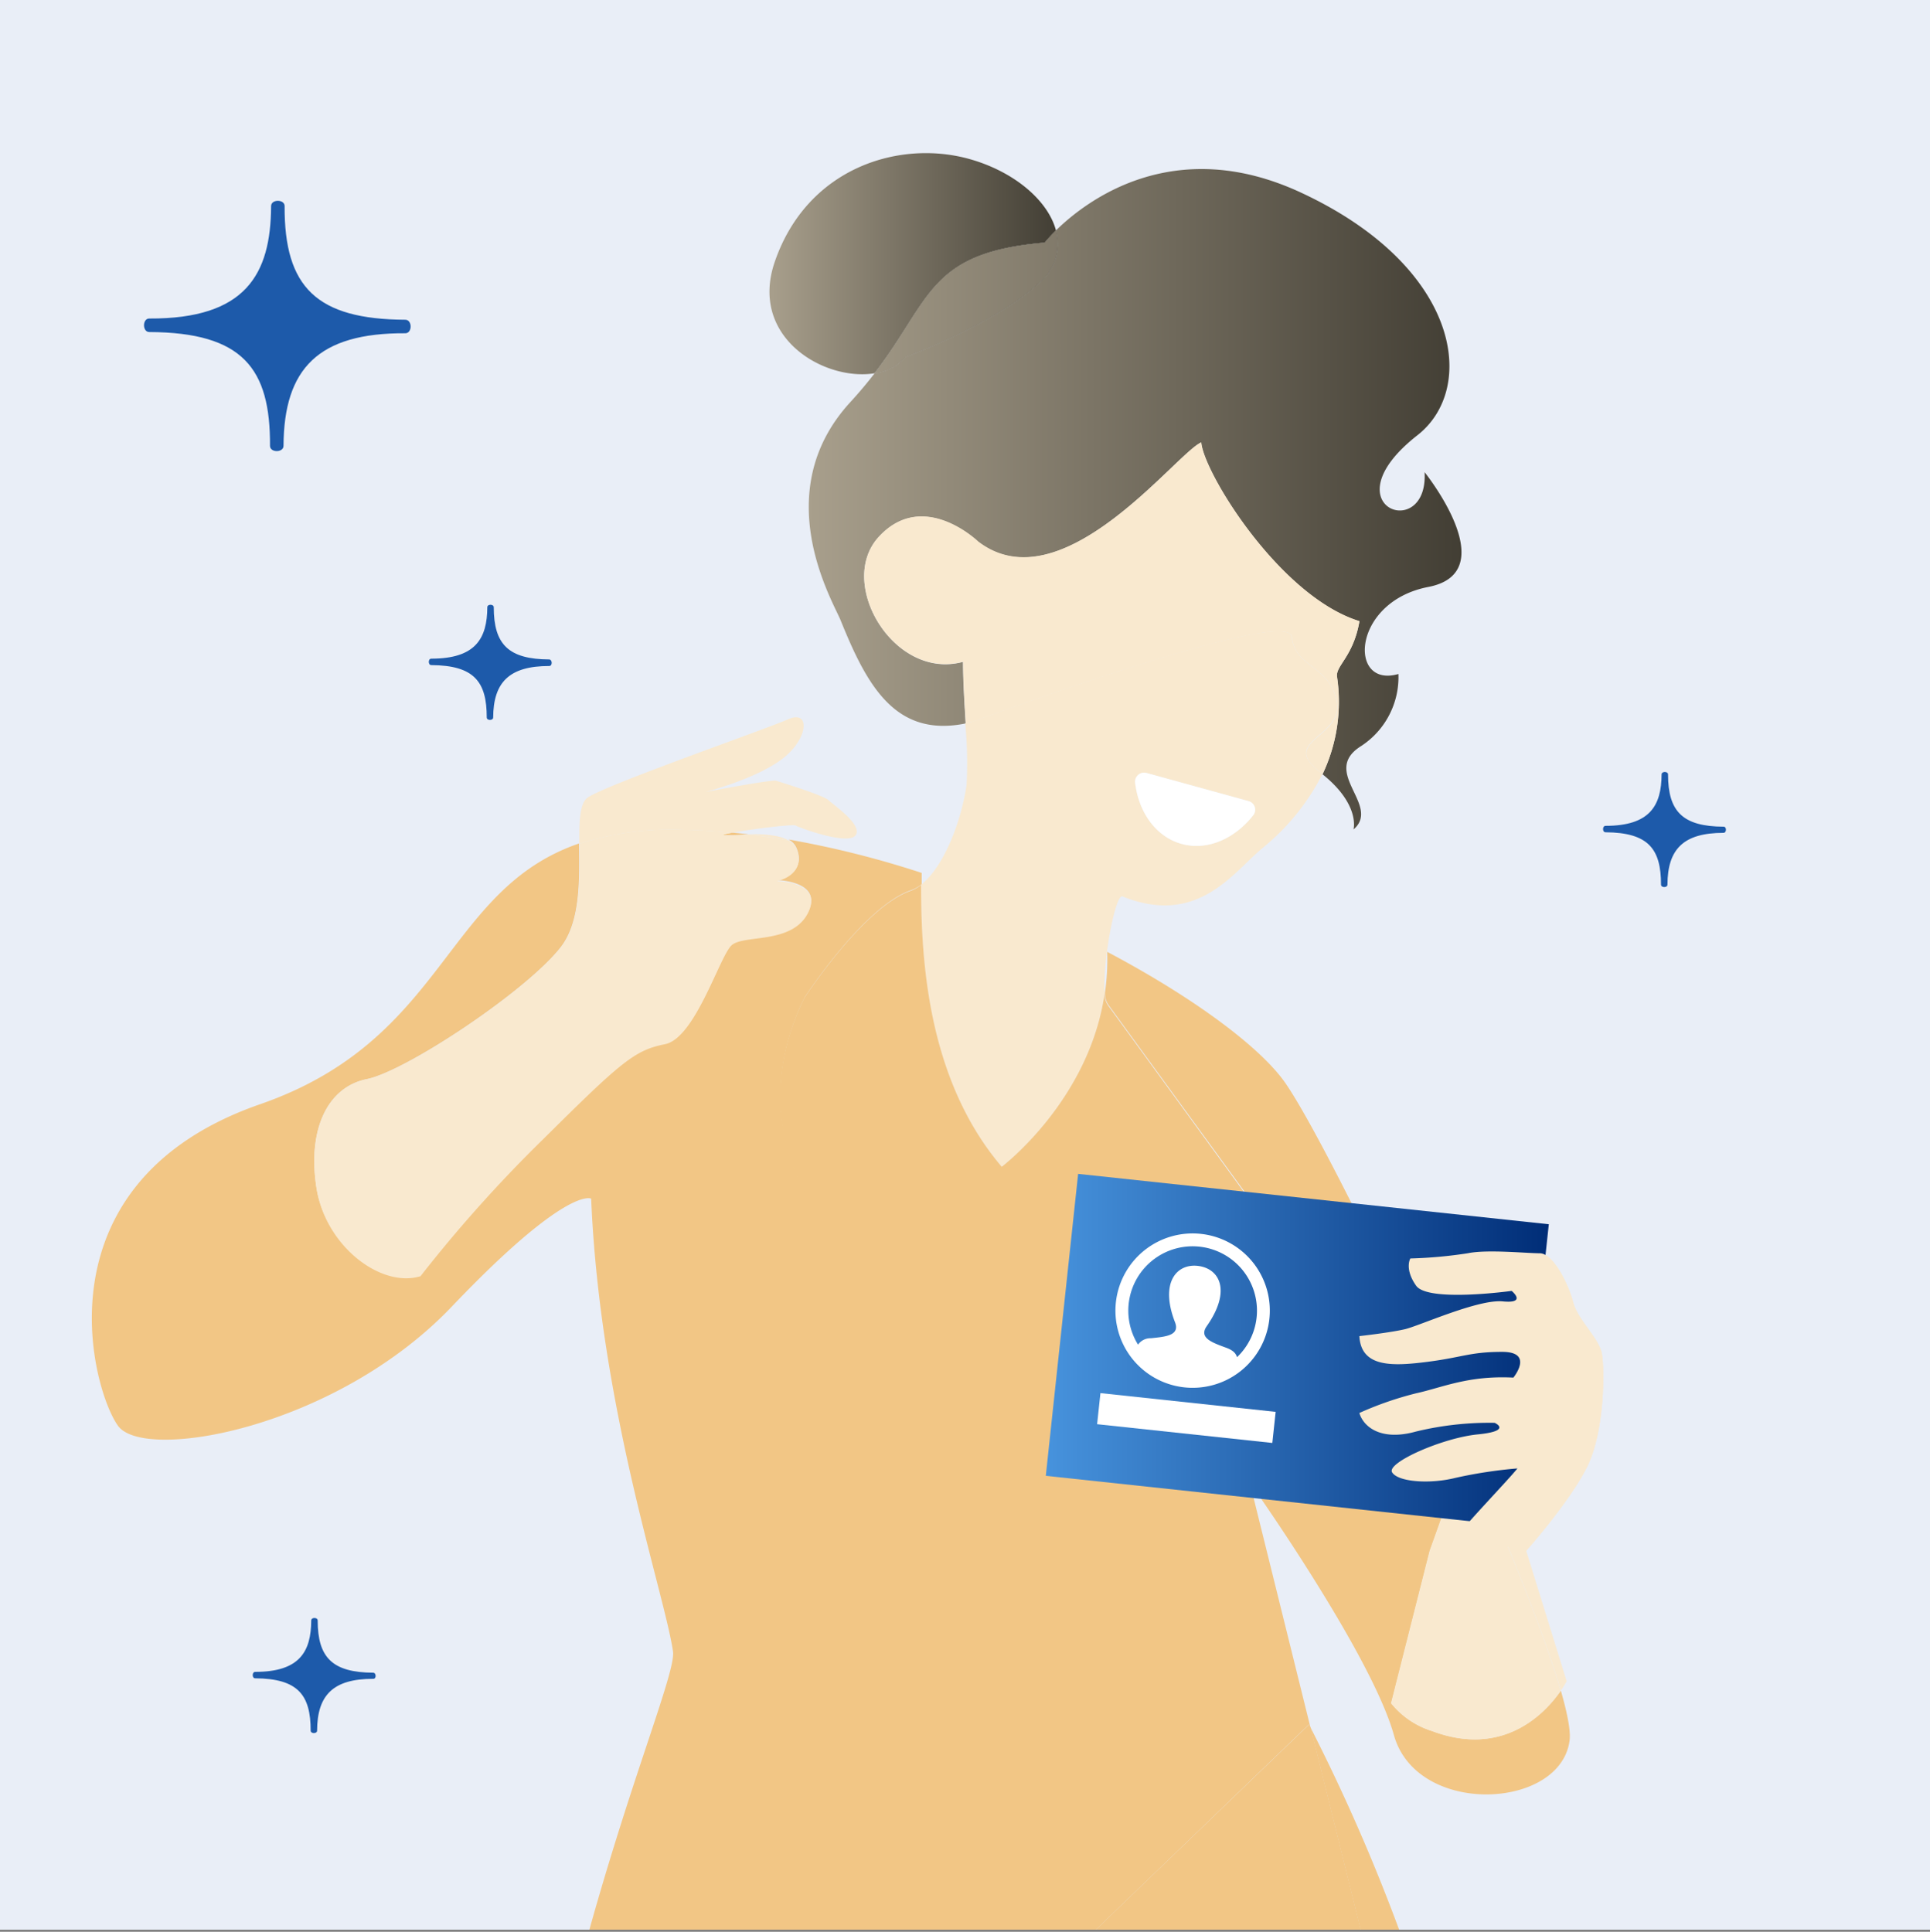 <svg xmlns="http://www.w3.org/2000/svg" xmlns:xlink="http://www.w3.org/1999/xlink" viewBox="0 0 300 300.33"><rect x="0" y="0" width="300" height="300.33" fill="#808080" stroke="none"/><defs><style>.cls-1{fill:#e9eef7;}.cls-2{fill:none;}.cls-3{clip-path:url(#clip-path);}.cls-4{clip-path:url(#clip-path-3);}.cls-5{fill:#f2c685;}.cls-6{fill:url(#Dégradé_sans_nom_90);}.cls-7{fill:url(#Dégradé_sans_nom_90-2);}.cls-8{fill:url(#Dégradé_sans_nom_90-3);}.cls-9{fill:url(#Dégradé_sans_nom_90-4);}.cls-10{fill:#f9e9cf;}.cls-11{fill:#fff;}.cls-12{fill:url(#Degradado_sin_nombre_2);}.cls-13{fill:#1d5aaa;}</style><clipPath id="clip-path"><rect class="cls-1" width="300" height="300"/></clipPath><clipPath id="clip-path-3"><rect class="cls-2" width="300" height="300"/></clipPath><linearGradient id="Dégradé_sans_nom_90" x1="119.61" y1="41.01" x2="164.43" y2="41.01" gradientUnits="userSpaceOnUse"><stop offset="0" stop-color="#a89f8c"/><stop offset="1" stop-color="#423e34"/></linearGradient><linearGradient id="Dégradé_sans_nom_90-2" x1="125.71" y1="77.62" x2="227.18" y2="77.62" xlink:href="#Dégradé_sans_nom_90"/><linearGradient id="Dégradé_sans_nom_90-3" x1="119.61" y1="46.94" x2="164.43" y2="46.94" xlink:href="#Dégradé_sans_nom_90"/><linearGradient id="Dégradé_sans_nom_90-4" x1="125.71" y1="46.94" x2="227.18" y2="46.94" xlink:href="#Dégradé_sans_nom_90"/><linearGradient id="Degradado_sin_nombre_2" x1="162.54" y1="209.89" x2="240.73" y2="209.89" gradientTransform="translate(-21.21 22.67) rotate(-6.11)" gradientUnits="userSpaceOnUse"><stop offset="0" stop-color="#4793dd"/><stop offset="1" stop-color="#002d77"/></linearGradient></defs><g id="Capa_2" data-name="Capa 2"><g id="Capa_1-2" data-name="Capa 1"><rect class="cls-1" width="300" height="300"/><g class="cls-3"><rect class="cls-1" width="300" height="300"/><g class="cls-3"><rect class="cls-1" width="300" height="300"/></g></g><g class="cls-4"><path class="cls-5" d="M203.46,268.09c.08.15.15.3.23.44l-9.43-38.07s18.86,26.59,22.41,39.29,25.94,11.62,27.31.81c.18-1.46-.33-4.14-1.36-7.72-2.25,3.26-8.76,10.52-20,6.28a13.21,13.21,0,0,1-6.37-4.32l6-23.69,3.07-8.59c.05-.43,2.5-1,5.07-1.72-.25-.57-.49-1.15-.74-1.72-1.24.2-2.4.43-3.39.68-4,1-8.93.63-9.84-.86-.77-1.27,5.5-4.28,10.75-5.47l-.87-2a37.48,37.48,0,0,0-6.15,1.09c-5.46,1.53-8.19-.72-8.82-2.88a52,52,0,0,1,8.82-3.06c1.16-.26,2.32-.59,3.54-.94-.59-1.3-1.19-2.61-1.79-3.91-5.48.7-10.3.88-10.57-4,0,0,4.82-.54,7.1-1.08.24-.06.58-.17,1-.3-8.16-17.42-16.07-32.84-19.65-38-3.8-5.47-14.11-13.2-27.67-20.37a36.15,36.15,0,0,1-.35,6.31,3.12,3.12,0,0,0,.59,2l9.8,13.46,14.08,19.32c-33.67,38.72-89.93,4.15-71.16-34,0,0,9.18-14.13,16.54-16.67a5.87,5.87,0,0,0,1.66-.93v-1.76a148.83,148.83,0,0,0-20.72-5.2,2.66,2.66,0,0,1,1.2,1.19c1.52,3.38-1.42,4.89-3,5.13,0,0,7.3.11,4.83,5s-10,3.3-11.86,5-5.65,14.44-10.36,15.38-6.79,2.76-18.88,14.72a215.54,215.54,0,0,0-19.12,21.35c-6.13,1.87-14.76-4.69-16.17-13.7S50.92,169,57,167.77s24.81-13.67,30.15-20.5c3.19-4.09,2.9-10.88,2.86-16.14-21,7.21-20.58,30.46-49.55,40.53-35,12.16-26.22,44.32-22.12,50s33.87.38,51.89-18.53,21.66-16.78,21.66-16.78c1.36,32.42,11.36,61.19,12.72,70.38.46,3.11-6.24,19-13.09,43.61H170Z"/><path class="cls-2" d="M235.24,214.17s3.28-4-1.73-4-6.16.85-11.64,1.55h0c.6,1.3,1.2,2.61,1.79,3.91A33.48,33.48,0,0,1,235.24,214.17Z"/><path class="cls-2" d="M232.33,221.2a54.62,54.62,0,0,0-6.06.26l.87,2a21.56,21.56,0,0,1,2.55-.43C235.15,222.46,232.33,221.2,232.33,221.2Z"/><path class="cls-2" d="M229.62,229.08c.25.57.49,1.15.74,1.72,2.3-.67,4.68-1.49,5.51-2.51C233.86,228.47,231.64,228.74,229.62,229.08Z"/><path class="cls-5" d="M217.6,300.33a292.31,292.31,0,0,0-13.91-31.8l7.87,31.8Z"/><path class="cls-6" d="M162.39,37.72a23.89,23.89,0,0,1,1.75-1.9c-1.22-4.58-6.32-9-13.11-11-10.93-3.24-25.49,1.08-30.59,15.85-4.08,11.81,7.73,18.64,15.5,17.36C144.8,46.51,144.25,39.26,162.39,37.72Z"/><path class="cls-7" d="M136.55,83.52c6.92-7.6,15.48.69,15.48.69v-.72l0-.52c0-.25,0-.47,0-.64,0-.36,0-.28,0,0l0,.64,0,.52v.72c13,10,30.81-13.78,34.68-15.41.37,4.68,12.2,24,24.59,27.79-.94,5.48-3.69,6.89-3.49,8.61a26.22,26.22,0,0,1-2.24,15.17c5.91,4.74,4.82,8.58,4.82,8.58,4.36-3.74-5.24-8.92,1.16-12.95a12.79,12.79,0,0,0,5.82-11.22c-7.86,2.3-7.27-11.23,4.65-13.53s-.58-17.84-.58-17.84c.6,11.06-15.21,5.3-1.11-5.75,9.36-7.33,6.64-26.2-18.09-37.71-19.82-9.23-33.46,1.32-38.1,5.87a7.88,7.88,0,0,1-2.55,8.12c-6.92,6.48-20.87,11.56-20.87,11.56a7.55,7.55,0,0,1-4.78,2.55c-1.09,1.41-2.31,2.88-3.72,4.42-13,14.1-2.7,31.08-1.54,34,4.08,10.09,8.48,18.24,19.42,16-.19-3.2-.41-6.62-.41-9.57C139,105.84,130,90.73,136.55,83.52Z"/><path class="cls-8" d="M140.72,55.5s13.95-5.08,20.87-11.56a7.88,7.88,0,0,0,2.55-8.12,23.89,23.89,0,0,0-1.75,1.9c-18.14,1.54-17.59,8.79-26.45,20.33A7.55,7.55,0,0,0,140.72,55.5Z"/><path class="cls-9" d="M140.72,55.5s13.95-5.08,20.87-11.56a7.88,7.88,0,0,0,2.55-8.12,23.89,23.89,0,0,0-1.75,1.9c-18.14,1.54-17.59,8.79-26.45,20.33A7.55,7.55,0,0,0,140.72,55.5Z"/><path class="cls-10" d="M171.71,154.36c-.35-4.69,1.65-15.41,2.76-15,11.55,4.65,17-3.45,21.61-7.38a35.87,35.87,0,0,0,9.49-11.65c-.14-.11-.27-.23-.42-.34-6.4-4.89,3.78-5.36,2.62-11s-6.4-5.09-7-10-49.74,13.24-49.74,13.24l-1,.21a62.75,62.75,0,0,1,.21,9.65c-.94,6.1-3.67,12.81-7.09,15.46,0,11.15.83,30,12.54,43.81C155.76,181.39,169.31,171.1,171.71,154.36Zm6.47-34.2,15.92,4.39a1.39,1.39,0,0,1,.69,2.21c-2.88,3.65-7.13,5.53-11.11,4.44s-6.66-4.88-7.23-9.49A1.41,1.41,0,0,1,178.18,120.16Z"/><path class="cls-10" d="M152.06,83.49l0-.52Z"/><path class="cls-10" d="M152,84.1v0Z"/><path class="cls-10" d="M152,84.21v0Z"/><path class="cls-10" d="M152.1,82.33c0-.28,0-.36,0,0Z"/><path class="cls-10" d="M152.05,83.83v0Z"/><path class="cls-10" d="M152.08,83l0-.64C152.09,82.5,152.08,82.72,152.08,83Z"/><path class="cls-10" d="M200.79,99c.58,4.89,5.81,4.32,7,10s-9,6.14-2.62,11c.15.11.28.23.42.34a26.22,26.22,0,0,0,2.24-15.17c-.2-1.72,2.55-3.13,3.49-8.61-12.39-3.83-24.22-23.11-24.59-27.79-3.87,1.63-21.66,25.4-34.68,15.41,0,0-8.56-8.29-15.48-.69-6.57,7.21,2.4,22.32,13.14,19.38,0,2.95.22,6.37.41,9.57l1-.21S200.21,94.13,200.79,99Z"/><path class="cls-5" d="M112.39,129.83a30.47,30.47,0,0,0,3.92-.13c-.84-.1-1.68-.18-2.52-.26C112.89,129.6,112.33,129.75,112.39,129.83Z"/><path class="cls-5" d="M170,300.33h41.59l-7.87-31.8c-.08-.14-.15-.29-.23-.44Z"/><path class="cls-5" d="M125,155.18c-18.77,38.14,37.49,72.71,71.16,34L182.1,169.85l-9.8-13.46a3.12,3.12,0,0,1-.59-2c-2.4,16.74-16,27-16,27-11.71-13.77-12.52-32.66-12.54-43.81a5.87,5.87,0,0,1-1.66.93C134.2,141.05,125,155.18,125,155.18Z"/><path class="cls-10" d="M116.31,129.7q3.09.38,6.19.92C121,129.76,118.46,129.64,116.31,129.7Z"/><path class="cls-10" d="M106.33,129c2.46.05,5,.22,7.46.47,2.95-.56,9.54-1.39,9.91-1.12s8.12,3.14,9.29,1.51-3.53-4.78-4.23-5.48-7.42-2.79-8.13-3-10.95,1.74-10.95,1.74,7.77-2,11.89-5.12,4.44-7.73.94-6.18-27.79,10-31.08,12.12c-1.33.84-1.41,3.69-1.38,7.24A46.58,46.58,0,0,1,106.33,129Z"/><path class="cls-10" d="M87.19,147.27c-5.34,6.83-24,19.26-30.15,20.5s-9.26,7.93-7.85,16.94,10,15.57,16.17,13.7a215.54,215.54,0,0,1,19.12-21.35c12.09-12,14.17-13.79,18.88-14.72s8.48-13.67,10.36-15.38,9.38-.12,11.86-5-4.83-5-4.83-5c1.53-.24,4.47-1.75,3-5.13a2.66,2.66,0,0,0-1.2-1.19q-3.1-.54-6.19-.92a30.47,30.47,0,0,1-3.92.13c-.06-.08.5-.23,1.4-.39-2.51-.25-5-.42-7.46-.47a46.58,46.58,0,0,0-16.28,2.16C90.09,136.39,90.38,143.18,87.19,147.27Z"/><path class="cls-11" d="M183.68,131.2c4,1.09,8.23-.79,11.11-4.44a1.39,1.39,0,0,0-.69-2.21l-15.92-4.39a1.41,1.41,0,0,0-1.73,1.55C177,126.32,179.7,130.1,183.68,131.2Z"/><path class="cls-10" d="M221.87,211.76c5.48-.7,6.63-1.55,11.64-1.55s1.73,4,1.73,4a33.48,33.48,0,0,0-11.58,1.5q1.32,2.9,2.61,5.79a54.62,54.62,0,0,1,6.06-.26s2.82,1.26-2.64,1.8a21.56,21.56,0,0,0-2.55.43q1.26,2.85,2.48,5.65c2-.34,4.24-.61,6.25-.79-.83,1-3.21,1.84-5.51,2.51,5.46,12.68,10.06,24.4,12.26,32a14.92,14.92,0,0,0,.9-1.47l-6.28-20.26s6.74-7.57,9.47-13.06,2.73-15.14,2.28-17.57-3.74-5.22-4.46-8-3.1-7.57-5.19-7.57-8.2-.63-11.2,0a70.43,70.43,0,0,1-8.92.81s-.91,1.62.9,4.23,14.85.81,14.85.81,2.45,2-1.37,1.63c-3.41-.33-11,2.93-14.22,4q1.25,2.65,2.49,5.36Z"/><path class="cls-10" d="M225.29,232.52l-3.07,8.59-6,23.69a13.21,13.21,0,0,0,6.37,4.32c11.28,4.24,17.79-3,20-6.28-2.2-7.64-6.8-19.36-12.26-32C227.79,231.54,225.34,232.09,225.29,232.52Z"/><path class="cls-10" d="M216.39,228.9c.91,1.49,5.83,1.85,9.84.86,1-.25,2.15-.48,3.39-.68q-1.22-2.81-2.48-5.65C221.89,224.62,215.62,227.63,216.39,228.9Z"/><path class="cls-10" d="M211.3,207.78c.27,4.86,5.09,4.68,10.57,4q-1.25-2.7-2.49-5.36c-.4.13-.74.24-1,.3C216.12,207.24,211.3,207.78,211.3,207.78Z"/><path class="cls-10" d="M220.12,216.61a52,52,0,0,0-8.82,3.06c.63,2.16,3.36,4.41,8.82,2.88a37.48,37.48,0,0,1,6.15-1.09q-1.29-2.9-2.61-5.79C222.44,216,221.28,216.35,220.12,216.61Z"/></g><rect class="cls-12" x="164.85" y="186.29" width="73.58" height="47.21" transform="translate(23.5 -20.28) rotate(6.11)"/><rect class="cls-11" x="170.7" y="218.03" width="27.39" height="4.86" transform="translate(24.53 -18.38) rotate(6.11)"/><path class="cls-10" d="M226.6,238.89c.1-.8,7.51-8.42,9.27-10.6a70.74,70.74,0,0,0-9.64,1.47c-4,1-8.93.63-9.84-.86s7.83-5.36,13.3-5.9,2.64-1.8,2.64-1.8a48.44,48.44,0,0,0-12.21,1.35c-5.46,1.53-8.19-.72-8.82-2.88a52,52,0,0,1,8.82-3.06c4.1-.9,8.11-2.8,15.12-2.44,0,0,3.28-4-1.73-4s-6.16.85-11.64,1.55-10.3.88-10.57-4c0,0,4.82-.54,7.1-1.08s11.38-4.69,15.2-4.32,1.37-1.63,1.37-1.63-13,1.81-14.85-.81-.9-4.23-.9-4.23a70.43,70.43,0,0,0,8.92-.81c3-.63,9.1,0,11.2,0s4.46,4.77,5.19,7.57,4,5.58,4.46,8,.45,12.07-2.28,17.57-9.47,13.06-9.47,13.06"/><path class="cls-11" d="M186.88,191.85a12,12,0,1,0,10.41,13.41A12,12,0,0,0,186.88,191.85Zm5.4,19.13c-.18-.61-.65-1.08-1.7-1.46-2.21-.81-4.27-1.54-3-3.35,3.86-5.5,2-8.94-1.33-9.36s-6,2.57-3.61,8.74c.81,2.08-1.45,2.26-3.74,2.5a2.35,2.35,0,0,0-2,1A10,10,0,1,1,192.28,211Z"/><path class="cls-13" d="M63,51.81c-13.51-.07-18.87,5.49-18.93,17.5,0,1.1-2.11,1.09-2.1,0,.06-12-4.19-17.62-18.77-17.69-1.09,0-1.08-2.11,0-2.1,15,.07,18.89-6.87,18.94-17.48,0-1.1,2.11-1.09,2.1,0-.06,12.64,5,17.6,18.76,17.67C64.11,49.71,64.1,51.82,63,51.81Z"/><path class="cls-13" d="M85.37,103.54c-6.21,0-8.68,2.53-8.71,8,0,.51-1,.51-1,0,0-5.53-1.92-8.1-8.63-8.14-.5,0-.5-1,0-1,6.92,0,8.69-3.15,8.72-8,0-.51,1-.5,1,0,0,5.81,2.32,8.09,8.64,8.12C85.88,102.58,85.88,103.55,85.37,103.54Z"/><path class="cls-13" d="M58,261c-6.22,0-8.69,2.53-8.71,8.06,0,.5-1,.5-1,0,0-5.52-1.93-8.1-8.63-8.14-.51,0-.5-1,0-1,6.92,0,8.69-3.15,8.72-8,0-.51,1-.5,1,0,0,5.81,2.32,8.09,8.64,8.13C58.52,260.08,58.51,261.05,58,261Z"/><path class="cls-13" d="M267.9,129.48c-6.22,0-8.69,2.52-8.71,8.05,0,.51-1,.5-1,0,0-5.52-1.93-8.1-8.63-8.14-.51,0-.5-1,0-1,6.92,0,8.69-3.16,8.72-8,0-.5,1-.5,1,0,0,5.82,2.32,8.1,8.64,8.13C268.41,128.51,268.4,129.48,267.9,129.48Z"/></g></g></svg>
